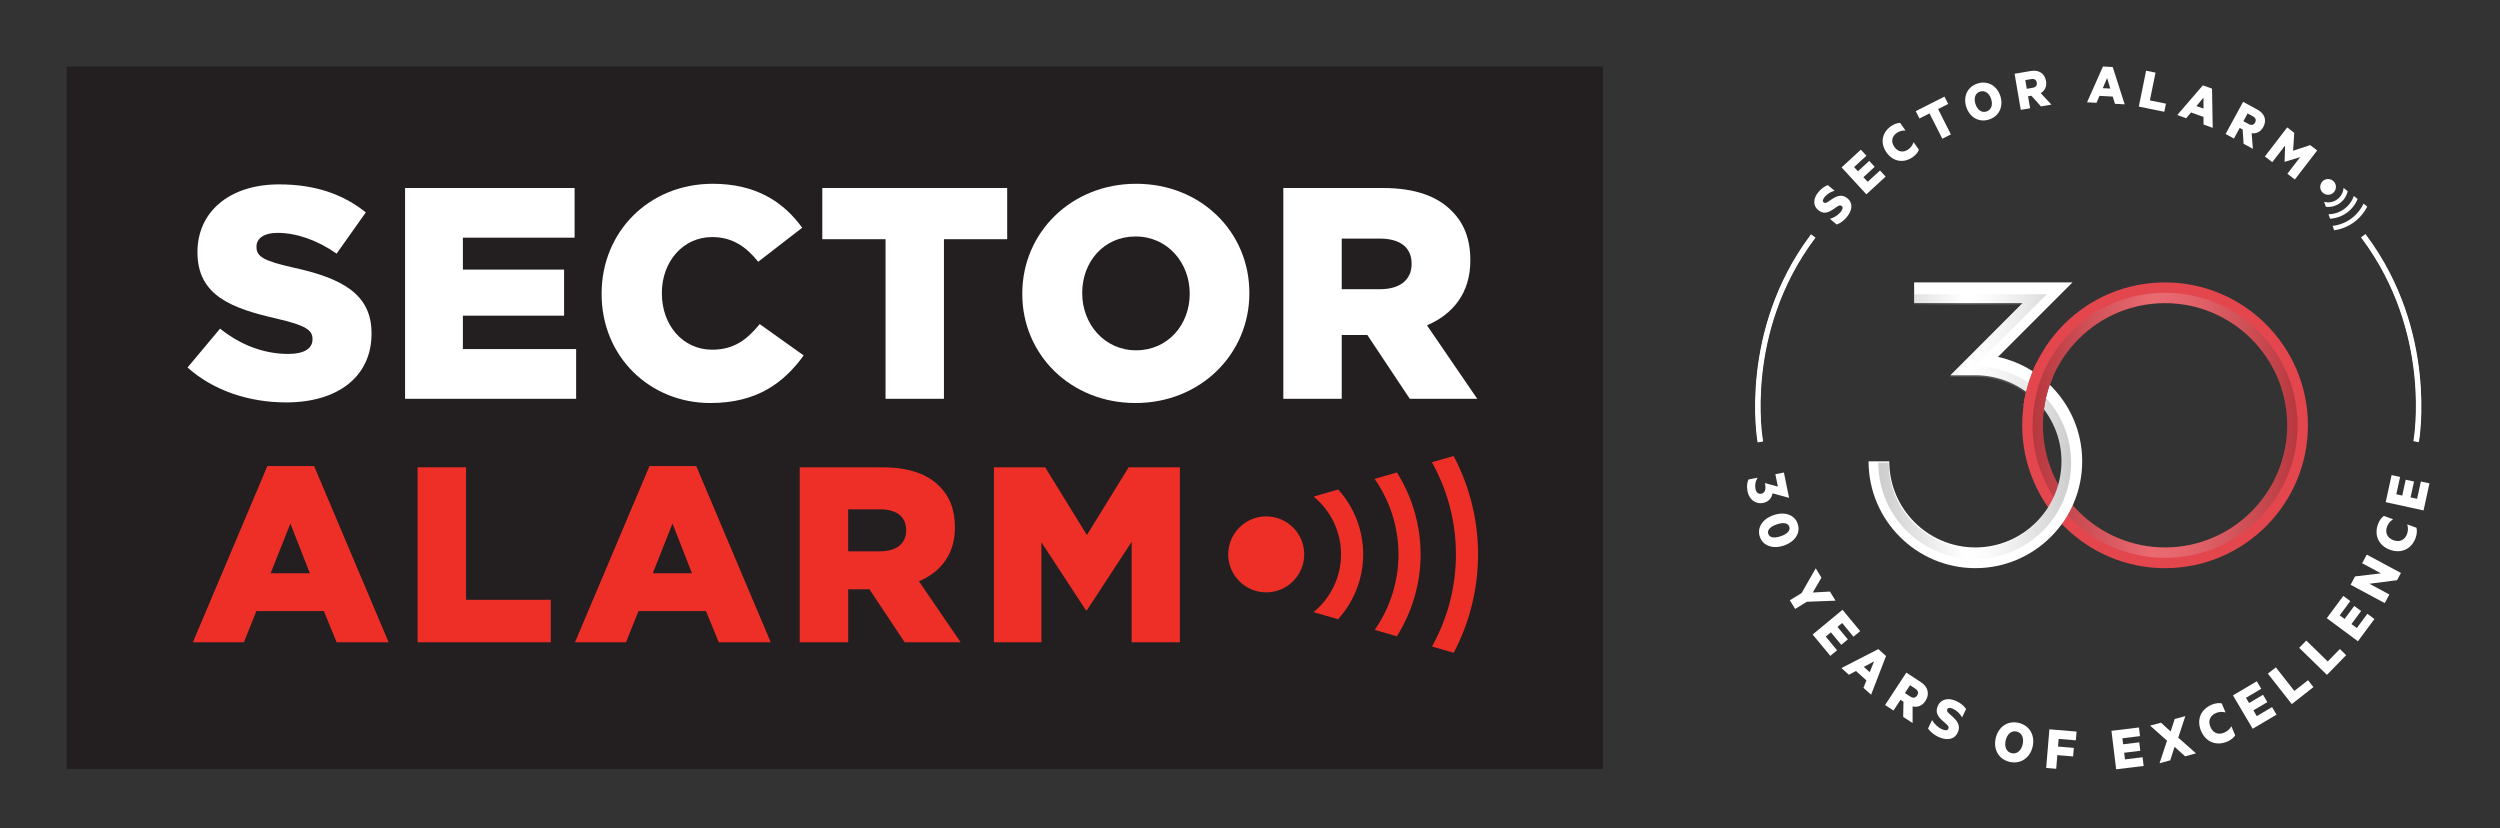 <?xml version="1.0" encoding="UTF-8"?>
<svg xmlns="http://www.w3.org/2000/svg" version="1.1" xmlns:xlink="http://www.w3.org/1999/xlink" viewBox="0 0 2012.61 666.77">
  <rect x="0" y="0" width="2012.61" height="666.77" fill="#333333" stroke="none"/>
  <defs>
    <style>
      .cls-1 {
        fill: url(#linear-gradient);
      }

      .cls-1, .cls-2, .cls-3, .cls-4, .cls-5, .cls-6, .cls-7 {
        stroke-width: 0px;
      }

      .cls-1, .cls-6 {
        mix-blend-mode: multiply;
        opacity: .2;
      }

      .cls-2 {
        fill: #231f20;
      }

      .cls-3 {
        fill: #ee2f27;
      }

      .cls-8 {
        isolation: isolate;
      }

      .cls-4 {
        fill: #e4464e;
      }

      .cls-5 {
        fill: none;
      }

      .cls-9 {
        clip-path: url(#clippath-1);
      }

      .cls-6 {
        fill: url(#linear-gradient-2);
      }

      .cls-10 {
        clip-path: url(#clippath);
      }

      .cls-7 {
        fill: #fff;
      }
    </style>
    <linearGradient id="linear-gradient" x1="1636.28" y1="342.38" x2="1849.65" y2="342.38" gradientUnits="userSpaceOnUse">
      <stop offset="0" stop-color="#010101"/>
      <stop offset=".22" stop-color="#828282"/>
      <stop offset=".38" stop-color="#dbdbdb"/>
      <stop offset=".45" stop-color="#fff"/>
      <stop offset=".5" stop-color="#f8f8f8"/>
      <stop offset=".57" stop-color="#e5e5e5"/>
      <stop offset=".65" stop-color="#c6c6c6"/>
      <stop offset=".74" stop-color="#9c9c9c"/>
      <stop offset=".84" stop-color="#656565"/>
      <stop offset=".95" stop-color="#232323"/>
      <stop offset="1" stop-color="#010101"/>
    </linearGradient>
    <clipPath id="clippath">
      <path class="cls-5" d="M1639.23,331.84c1.99.31,4.04.17,6-.31,1.09-10,3.69-19.66,7.68-28.73-.76-1.43-1.64-2.79-2.69-4.02-2.3-2.71-6.61-5.75-10.71-6.73-5.24,10.75-8.78,22.28-10.45,34.26,2.74,2.86,6.27,4.93,10.17,5.53Z"/>
    </clipPath>
    <linearGradient id="linear-gradient-2" x1="1512.15" y1="343.48" x2="1667.3" y2="343.48" xlink:href="#linear-gradient"/>
    <clipPath id="clippath-1">
      <path class="cls-5" d="M1639.23,331.84c1.99.31,4.04.17,6-.31,1.09-10,3.69-19.66,7.68-28.73-.76-1.43-1.64-2.79-2.69-4.02-2.3-2.71-6.61-5.75-10.71-6.73-5.24,10.75-8.78,22.28-10.45,34.26,2.74,2.86,6.27,4.93,10.17,5.53Z"/>
    </clipPath>
  </defs>
  <g class="cls-8">
    <g id="Layer_1" data-name="Layer 1">
      <g>
        <g>
          <g>
            <path class="cls-4" d="M1742.96,457.4c-63.2,0-114.75-51.28-115.01-114.54-.13-30.72,11.71-59.66,33.34-81.47,21.63-21.82,50.47-33.9,81.19-34.03.16,0,.33,0,.49,0,63.2,0,114.75,51.28,115.01,114.54h0c.27,63.42-51.11,115.24-114.53,115.5-.16,0-.33,0-.49,0ZM1742.97,244.03c-.14,0-.28,0-.42,0-26.27.11-50.92,10.44-69.42,29.1-18.5,18.65-28.62,43.39-28.51,69.66.23,54.08,44.31,97.93,98.34,97.93.14,0,.28,0,.42,0,54.23-.23,98.16-44.53,97.93-98.76h0c-.23-54.08-44.3-97.93-98.34-97.93Z"/>
            <path class="cls-1" d="M1742.52,235.69c-58.92.25-106.48,48.21-106.23,107.13.25,58.92,48.21,106.48,107.13,106.23,58.92-.25,106.48-48.21,106.23-107.13-.25-58.92-48.21-106.48-107.13-106.23ZM1743.38,440.72c-.14,0-.28,0-.42,0-54.03,0-98.11-43.85-98.34-97.93-.11-26.27,10.01-51.01,28.51-69.66,18.5-18.65,43.15-28.99,69.42-29.1.14,0,.28,0,.42,0,54.03,0,98.11,43.84,98.34,97.93.23,54.23-43.7,98.53-97.93,98.76Z"/>
            <path class="cls-7" d="M1590.26,457.39c-47.42,0-85.99-38.57-85.99-85.99h16.68c0,38.22,31.09,69.31,69.31,69.31s69.31-31.09,69.31-69.31-31.09-69.31-69.31-69.31h-20.13l58.06-58.06h-87.22v-16.68h127.48l-59.99,60c38.71,8.37,67.8,42.88,67.8,84.05,0,47.41-38.57,85.99-85.99,85.99Z"/>
            <g class="cls-10">
              <path class="cls-4" d="M1742.96,457.4c-63.2,0-114.75-51.28-115.01-114.54-.13-30.72,11.71-59.66,33.34-81.47,21.63-21.82,50.47-33.9,81.19-34.03.16,0,.33,0,.49,0,63.2,0,114.75,51.28,115.01,114.54h0c.27,63.42-51.11,115.24-114.53,115.5-.16,0-.33,0-.49,0ZM1742.97,244.03c-.14,0-.28,0-.42,0-26.27.11-50.92,10.44-69.42,29.1-18.5,18.65-28.62,43.39-28.51,69.66.23,54.08,44.31,97.93,98.34,97.93.14,0,.28,0,.42,0,54.23-.23,98.16-44.53,97.93-98.76h0c-.23-54.08-44.3-97.93-98.34-97.93Z"/>
              <path class="cls-1" d="M1742.52,235.69c-58.92.25-106.48,48.21-106.23,107.13.25,58.92,48.21,106.48,107.13,106.23,58.92-.25,106.48-48.21,106.23-107.13-.25-58.92-48.21-106.48-107.13-106.23ZM1743.38,440.72c-.14,0-.28,0-.42,0-54.03,0-98.11-43.85-98.34-97.93-.11-26.27,10.01-51.01,28.51-69.66,18.5-18.65,43.15-28.99,69.42-29.1.14,0,.28,0,.42,0,54.03,0,98.11,43.84,98.34,97.93.23,54.23-43.7,98.53-97.93,98.76Z"/>
            </g>
          </g>
          <path class="cls-6" d="M1667.3,372.48c0-42.84-34.73-77.57-77.57-77.57l58-58h-107.25v8.33h87.13l-58,58h20.11c38.18,0,69.24,31.06,69.24,69.24s-31.06,69.24-69.24,69.24-69.24-31.06-69.24-69.24h-8.33c0,42.84,34.73,77.57,77.57,77.57s77.57-34.73,77.57-77.57Z"/>
        </g>
        <g>
          <g>
            <path class="cls-7" d="M1473.19,176.19c2.96-.85,6.29-2.75,8.41-5.3,1.57-1.88,2.51-3.84,1.11-5.01-1.11-.92-2.06-.53-3.52.32l-3.85,2.6c-4.27,2.88-7.9,3.41-11.67.28-4.5-3.75-3.81-9.61.16-14.37,2.55-3.06,5.03-4.68,7.63-5.7l5.46,4.55c-3.09.86-5.81,2.4-7.96,4.99-1.41,1.7-2.01,3.39-.87,4.34,1.03.86,2.02.5,3.38-.38l3.89-2.57c4.73-3.06,8.47-3.12,11.94-.23,4.9,4.09,3.61,10.07-.63,15.16-2.52,3.02-5.64,5.05-8.02,5.88l-5.46-4.55Z"/>
            <path class="cls-7" d="M1498.06,120.49l4.49,4.87-9.93,9.13,3.12,3.39,9.08-8.35,4.39,4.77-9.08,8.35,3.44,3.74,9.93-9.13,4.52,4.91-15.51,14.27-19.96-21.68,15.5-14.27Z"/>
            <path class="cls-7" d="M1522.4,101.55c2.56-1.78,5.05-2.58,7.3-2.63l4.29,6.14c-2.67-.13-5,.56-7.01,1.96-4.02,2.8-4.85,7.07-1.94,11.24,2.89,4.13,7.17,4.83,11.19,2.03,2.01-1.4,3.49-3.31,4.29-5.86l4.29,6.14c-.82,2.1-2.43,4.15-4.99,5.94-7.37,5.14-15.87,3.69-21.12-3.83-5.25-7.52-3.67-16,3.7-21.14Z"/>
            <path class="cls-7" d="M1542.26,89.47l23.13-11.7,2.99,5.91-8.14,4.12,10.31,20.39-6.9,3.49-10.31-20.39-8.1,4.1-2.99-5.91Z"/>
            <path class="cls-7" d="M1601.41,96.18c-8.06,2.68-15.65-1.58-18.42-9.92-2.79-8.38.76-16.29,8.82-18.97,8.11-2.69,15.73,1.5,18.51,9.89,2.77,8.34-.81,16.3-8.91,19ZM1593.95,73.72c-3.78,1.26-5.18,5.26-3.58,10.09,1.6,4.83,5.12,7.2,8.9,5.94,3.78-1.26,5.27-5.29,3.67-10.12-1.6-4.83-5.21-7.17-8.99-5.91Z"/>
            <path class="cls-7" d="M1632.68,77.54l1.65,9.61-7.52,1.29-4.98-29.05,13.06-2.24c6.25-1.07,11.16,1.74,12.25,8.08.75,4.4-.95,7.81-4.27,9.74l8.6,9.24-8.42,1.44-7.7-8.57-2.65.45ZM1631.64,71.49l4.73-.81c2.7-.46,3.69-2.04,3.33-4.17-.36-2.13-1.83-3.29-4.53-2.83l-4.73.81,1.2,7Z"/>
            <path class="cls-7" d="M1700.83,53.95l9.62,30.04-7.81-.42-1.8-5.82-10.69-.58-2.37,5.59-7.62-.41,12.81-28.82,7.86.43ZM1692.84,70.97l6.04.33-2.57-8.46-3.47,8.13Z"/>
            <path class="cls-7" d="M1727.71,56.93l7.58,1.54-4.54,22.35,12.94,2.63-1.33,6.54-20.52-4.17,5.87-28.89Z"/>
            <path class="cls-7" d="M1780.79,71.38l.54,31.54-7.36-2.66-.04-6.09-10.07-3.64-3.88,4.67-7.18-2.6,20.59-23.9,7.4,2.68ZM1768.23,85.37l5.69,2.06-.02-8.84-5.67,6.78Z"/>
            <path class="cls-7" d="M1803.08,102.97l-4.66,8.56-6.71-3.65,14.09-25.89,11.64,6.33c5.57,3.03,7.68,8.28,4.61,13.93-2.14,3.92-5.58,5.54-9.39,5l1.03,12.58-7.51-4.08-.74-11.5-2.36-1.29ZM1806.02,97.57l4.22,2.29c2.41,1.31,4.17.68,5.2-1.22,1.03-1.9.6-3.72-1.8-5.02l-4.22-2.29-3.4,6.24Z"/>
            <path class="cls-7" d="M1839.19,130.14l.42-13-10.3,13.4-5.98-4.59,17.97-23.37,5.67,4.36-.92,14.43,13.75-4.57,5.63,4.33-17.97,23.37-6.01-4.62,10.3-13.4-12.41,3.78-.15-.12Z"/>
          </g>
          <g>
            <g>
              <path class="cls-7" d="M1415.72,355.1c-.16-.87-15.25-88.07,42.42-165.21l2.14,1.6c-56.95,76.18-42.09,162.27-41.93,163.13l-2.63.48Z"/>
              <path class="cls-7" d="M1415.28,355.73l-.1-.54c-.16-.87-15.27-88.33,42.52-165.63l.33-.44,3.01,2.25-.33.44c-56.97,76.2-41.99,161.85-41.83,162.7l.1.54-3.7.68ZM1458.25,190.66c-54.77,73.65-43.26,156.35-42.08,163.81l1.55-.28c-1.19-7.42-12.72-89.28,41.79-162.58l-1.26-.94Z"/>
            </g>
            <g>
              <path class="cls-7" d="M1415.43,355.52l-.07-.36c-.16-.87-15.25-88.25,42.49-165.49l.22-.29,2.72,2.03-.22.29c-57.02,76.27-42.02,161.99-41.86,162.85l.07.36-3.34.61ZM1458.21,190.4c-55.42,74.4-43.2,158.09-42.2,164.27l1.91-.35c-1.01-6.14-13.23-88.84,41.84-162.76l-1.55-1.16Z"/>
              <path class="cls-7" d="M1414.99,356.16l-.16-.89c-.16-.88-15.26-88.53,42.59-165.91l.54-.73,3.59,2.68-.54.73c-56.93,76.15-41.92,161.57-41.76,162.42l.16.9-4.41.8ZM1458.32,191.17c-53.68,72.45-43.08,154.68-41.86,162.88l.84-.15c-1.22-8.05-11.96-89.8,41.7-162.21l-.68-.51Z"/>
            </g>
          </g>
          <g>
            <path class="cls-7" d="M1879.35,146.77c-2.03-2.83-6-3.49-8.83-1.45s-3.48,6-1.45,8.83c2.03,2.83,6,3.49,8.83,1.45,2.83-2.03,3.48-6,1.45-8.83"/>
            <path class="cls-7" d="M1892.64,176.13c-4.39,3.15-9.46,5.1-14.79,5.71l1.25,3.54c5.64-.78,11.01-2.91,15.68-6.26,4.68-3.36,8.4-7.76,10.94-12.86l-2.96-2.33c-2.28,4.85-5.73,9.03-10.13,12.19"/>
            <path class="cls-7" d="M1874.53,172.47l1.28,3.62c4.8-.3,9.45-1.92,13.39-4.74,3.95-2.84,6.97-6.71,8.78-11.16l-3.04-2.39c-1.49,4.23-4.22,7.92-7.89,10.56-3.66,2.63-8.04,4.05-12.52,4.12"/>
            <path class="cls-7" d="M1883.63,163.58c3.3-2.37,5.52-5.82,6.35-9.69l-3.34-2.63c-.24,3.71-2.1,7.13-5.15,9.32-3.08,2.21-6.92,2.85-10.49,1.89l1.42,4.01c3.91.44,7.9-.52,11.22-2.9"/>
          </g>
          <g>
            <g>
              <path class="cls-7" d="M1946.54,354.89l-2.63-.48c.16-.86,15.02-86.95-41.93-163.13l2.14-1.6c57.67,77.14,42.57,164.33,42.42,165.21Z"/>
              <path class="cls-7" d="M1946.98,355.53l-3.7-.68.1-.54c.16-.86,15.14-86.5-41.83-162.7l-.33-.44,3.01-2.25.33.44c57.78,77.29,42.67,164.75,42.52,165.63l-.1.54ZM1944.54,353.97l1.55.28c1.18-7.46,12.69-90.16-42.08-163.81l-1.26.94c54.51,73.3,42.98,155.16,41.79,162.58Z"/>
            </g>
            <g>
              <path class="cls-7" d="M1946.83,355.32l-3.34-.61.07-.36c.16-.86,15.15-86.58-41.86-162.85l-.22-.29,2.72-2.03.22.29c57.74,77.23,42.64,164.62,42.48,165.49l-.07.36ZM1944.33,354.12l1.91.35c1-6.18,13.22-89.88-42.19-164.27l-1.55,1.16c55.07,73.92,42.84,156.62,41.84,162.76Z"/>
              <path class="cls-7" d="M1947.27,355.95l-4.41-.8.16-.89c.16-.86,15.16-86.28-41.76-162.42l-.54-.73,3.59-2.68.54.73c57.85,77.38,42.74,165.03,42.58,165.91l-.16.89ZM1944.95,353.68l.84.15c1.22-8.2,11.83-90.42-41.85-162.88l-.68.51c53.65,72.41,42.91,154.16,41.69,162.21Z"/>
            </g>
          </g>
        </g>
        <g>
          <path class="cls-7" d="M1436.11,380.36l4.15,20.32-.15.03-13.12-3.55c-.83,4.06-3.37,6.86-7.41,7.68-6.57,1.34-11.46-3-12.72-9.18-.86-4.23-.33-7.2.73-9.64l7.32-1.49c-1.65,2.83-2.3,6.02-1.7,8.96.61,2.99,2.26,4.47,4.8,3.95,3.29-.67,3.86-4.47,2.78-8.5l.15-.03,10.33,2.82-2.03-9.96,6.87-1.4Z"/>
          <path class="cls-7" d="M1427.78,414.71c8.99-3.1,16.94-.31,19.44,6.94,2.51,7.25-2.02,14.41-11,17.51-8.99,3.1-16.96.26-19.46-6.99-2.5-7.26,2.03-14.36,11.02-17.46ZM1430.35,422.15c-4.56,1.58-7.99,4.27-6.81,7.68,1.18,3.41,5.53,3.41,10.1,1.84,4.57-1.58,7.99-4.26,6.82-7.68-1.18-3.41-5.53-3.41-10.1-1.84Z"/>
          <path class="cls-7" d="M1473.19,476.24l4.48,7.33-23.05.87-9.45,5.78-4.27-6.98,9.45-5.78,11.39-19.95,4.61,7.54-6.99,11.95,13.83-.77Z"/>
          <path class="cls-7" d="M1497.53,508.1l-5.4,4.47-9.11-11-3.76,3.11,8.33,10.06-5.29,4.38-8.33-10.06-4.15,3.43,9.11,11-5.44,4.5-14.23-17.19,24.04-19.9,14.23,17.19Z"/>
          <path class="cls-7" d="M1518.34,528.12l-12.02,31.16-6.16-5.54,2.38-5.99-8.43-7.58-5.67,3.04-6.01-5.4,29.71-15.26,6.2,5.57ZM1500.45,536.85l4.76,4.28,3.5-8.68-8.26,4.4Z"/>
          <path class="cls-7" d="M1529.99,563.39l-5.65,8.63-6.76-4.43,17.1-26.1,11.73,7.69c5.61,3.67,7.39,9.4,3.66,15.09-2.59,3.95-6.37,5.37-10.34,4.47v13.36s-7.57-4.96-7.57-4.96l.21-12.19-2.38-1.56ZM1533.55,557.94l4.25,2.78c2.42,1.59,4.34,1.08,5.59-.84,1.25-1.91.95-3.87-1.47-5.46l-4.25-2.79-4.12,6.29Z"/>
          <path class="cls-7" d="M1555.39,579.69c1.65,2.81,4.49,5.72,7.66,7.22,2.34,1.11,4.61,1.56,5.43-.19.65-1.38,0-2.25-1.26-3.52l-3.69-3.26c-4.08-3.62-5.59-7.2-3.37-11.89,2.65-5.61,8.84-6.45,14.77-3.64,3.81,1.8,6.13,3.91,7.87,6.31l-3.22,6.8c-1.7-2.94-4.01-5.32-7.22-6.84-2.11-1-4.01-1.16-4.68.26-.61,1.29.03,2.21,1.28,3.36l3.66,3.31c4.38,4.04,5.45,7.86,3.4,12.18-2.89,6.11-9.37,6.37-15.71,3.37-3.77-1.78-6.67-4.45-8.15-6.67l3.21-6.8Z"/>
          <path class="cls-7" d="M1617.8,613.33c-8.76-2.04-13.26-10.08-11.15-19.14,2.12-9.11,9.69-14.29,18.46-12.25,8.81,2.05,13.37,10.05,11.25,19.17-2.11,9.06-9.75,14.28-18.56,12.22ZM1623.48,588.92c-4.11-.96-7.59,1.89-8.81,7.13-1.22,5.25.64,9.34,4.75,10.29,4.11.96,7.69-1.86,8.91-7.11,1.22-5.25-.74-9.36-4.85-10.32Z"/>
          <path class="cls-7" d="M1647.26,618.23l2.59-31.1,21.88,1.82-.59,7.04-13.83-1.15-.51,6.18,12.72,1.06-.57,6.89-12.71-1.06-.91,10.99-8.05-.67Z"/>
          <path class="cls-7" d="M1721.96,585.65l.85,6.96-14.18,1.73.59,4.84,12.97-1.58.83,6.81-12.97,1.58.65,5.35,14.18-1.73.86,7.01-22.15,2.7-3.78-30.98,22.15-2.7Z"/>
          <path class="cls-7" d="M1753.58,593.83l14.31,12.67-8.78,2.37-8.49-7.66-3.49,10.89-8.59,2.31,6.01-18.14-13.63-12.12,8.78-2.37,7.76,7.12,3.28-10.09,8.54-2.3-5.7,17.33Z"/>
          <path class="cls-7" d="M1780.43,567.35c3.04-1.29,5.79-1.56,8.13-1.12l3.09,7.3c-2.73-.72-5.3-.52-7.68.49-4.78,2.02-6.57,6.25-4.48,11.22,2.08,4.92,6.37,6.58,11.14,4.56,2.39-1.01,4.34-2.66,5.72-5.12l3.09,7.31c-1.31,1.99-3.43,3.77-6.47,5.05-8.76,3.7-17.24.33-21.02-8.61-3.78-8.94-.28-17.37,8.48-21.07Z"/>
          <path class="cls-7" d="M1816.84,548.46l3.57,6.04-12.3,7.26,2.48,4.2,11.25-6.64,3.49,5.91-11.25,6.64,2.74,4.64,12.3-7.26,3.59,6.08-19.21,11.34-15.87-26.87,19.21-11.34Z"/>
          <path class="cls-7" d="M1825.72,542.3l6.43-5.06,14.92,18.98,10.99-8.64,4.36,5.56-17.43,13.69-19.28-24.54Z"/>
          <path class="cls-7" d="M1850.94,521.53l5.71-5.86,17.29,16.84,9.75-10.01,5.06,4.93-15.46,15.87-22.35-21.77Z"/>
          <path class="cls-7" d="M1886.46,479.73l5.63,4.18-8.51,11.47,3.92,2.91,7.78-10.49,5.51,4.09-7.78,10.49,4.33,3.21,8.51-11.47,5.67,4.21-13.29,17.92-25.06-18.59,13.29-17.92Z"/>
          <path class="cls-7" d="M1932.87,461.26l-3.13,5.82-22.26,2.87,16.07,8.64-3.73,6.94-27.49-14.77,3.61-6.72,20.83-2.48-15.14-8.13,3.73-6.94,27.49,14.77Z"/>
          <path class="cls-7" d="M1914.38,422.04c1.13-3.11,2.8-5.31,4.72-6.72l7.45,2.71c-2.39,1.51-3.99,3.53-4.87,5.96-1.77,4.87.11,9.07,5.17,10.91,5.02,1.83,9.16-.19,10.93-5.06.89-2.44,1-4.99.14-7.68l7.45,2.71c.56,2.32.42,5.08-.7,8.18-3.25,8.93-11.5,12.86-20.62,9.54-9.12-3.32-12.92-11.62-9.67-20.56Z"/>
          <path class="cls-7" d="M1925.34,382.46l6.85,1.5-3.05,13.95,4.77,1.04,2.79-12.76,6.7,1.46-2.79,12.76,5.26,1.15,3.05-13.95,6.9,1.51-4.76,21.8-30.48-6.66,4.76-21.79Z"/>
        </g>
      </g>
      <g>
        <rect class="cls-2" x="53.72" y="53.53" width="1236.71" height="565.5"/>
        <path class="cls-3" d="M249.46,461.53l-15.69-40.05-15.92,40.05h31.6ZM215.25,375.2h37.63l59.97,141.86h-41.85l-10.27-25.15h-54.33l-10.06,25.15h-41.06l59.97-141.86Z"/>
        <polygon class="cls-3" points="336.17 376.21 375.2 376.21 375.2 482.86 443.42 482.86 443.42 517.06 336.17 517.06 336.17 376.21"/>
        <path class="cls-3" d="M557.08,461.53l-15.69-40.05-15.9,40.05h31.59ZM522.88,375.2h37.63l59.96,141.86h-41.84l-10.27-25.15h-54.35l-10.04,25.15h-41.06l59.97-141.86Z"/>
        <path class="cls-3" d="M708.58,443.82c13.28,0,20.92-6.44,20.92-16.69v-.41c0-11.06-8.05-16.7-21.13-16.7h-25.56v33.81h25.76ZM643.8,376.2h66.59c21.53,0,36.44,5.64,45.9,15.29,8.25,8.05,12.47,18.92,12.47,32.8v.41c0,21.53-11.46,35.82-28.98,43.26l33.59,49.1h-45.06l-28.38-42.66h-17.1v42.66h-39.02v-140.86Z"/>
        <polygon class="cls-3" points="800.15 376.2 841.4 376.2 875 430.74 908.62 376.2 949.87 376.2 949.87 517.06 911.03 517.06 911.03 436.17 875 491.3 874.2 491.3 838.39 436.56 838.39 517.06 800.15 517.06 800.15 376.2"/>
        <path class="cls-3" d="M1019.36,415.71c-16.86,0-30.59,13.72-30.59,30.58s13.73,30.59,30.59,30.59,30.59-13.73,30.59-30.59-13.73-30.58-30.59-30.58"/>
        <path class="cls-3" d="M1172.09,446.3c0,26.1-6.65,51.53-19.27,74.15l17.46,5.06c12.83-24.36,19.62-51.43,19.62-79.22s-6.82-54.85-19.66-79.2l-17.48,5.06c12.63,22.61,19.33,47.95,19.33,74.13"/>
        <path class="cls-3" d="M1106.71,507.08l17.83,5.17c12.35-19.68,19.11-42.51,19.11-65.95s-6.71-46.29-19.07-65.96l-17.94,5.2c12.39,17.77,19.2,38.9,19.2,60.76s-6.75,43.02-19.13,60.78"/>
        <path class="cls-3" d="M1097.42,446.3c0-19.62-7.32-38.08-20.13-52.24l-19.76,5.72c13.92,11.41,22.08,28.32,22.08,46.52s-8.31,35.19-22.16,46.5l19.73,5.72c12.76-14.1,20.23-32.48,20.23-52.22"/>
        <path class="cls-7" d="M150.98,295.84l26.18-31.28c16.71,13.33,35.38,20.37,55.02,20.37,12.62,0,19.4-4.37,19.4-11.64v-.49c0-7.04-5.56-10.91-28.61-16.24-36.12-8.25-64-18.43-64-53.33v-.49c0-31.52,24.96-54.3,65.69-54.3,28.87,0,51.41,7.75,69.83,22.54l-23.51,33.21c-15.52-10.91-32.49-16.73-47.53-16.73-11.39,0-16.96,4.85-16.96,10.91v.48c0,7.76,5.81,11.16,29.33,16.49,39.02,8.49,63.27,21.09,63.27,52.85v.49c0,34.67-27.39,55.27-68.61,55.27-30.06,0-58.66-9.45-79.51-28.12"/>
        <polygon class="cls-7" points="326.11 151.35 462.58 151.35 462.58 191.35 372.65 191.35 372.65 217.05 454.11 217.05 454.11 254.13 372.65 254.13 372.65 281.04 463.81 281.04 463.81 321.05 326.11 321.06 326.11 151.35"/>
        <path class="cls-7" d="M484.33,236.68v-.49c0-49.46,38.06-88.24,89.45-88.24,34.67,0,56.98,14.55,72.01,35.39l-35.41,27.39c-9.69-12.12-20.83-19.88-37.08-19.88-23.75,0-40.48,20.13-40.48,44.85v.49c0,25.45,16.73,45.33,40.48,45.33,17.69,0,28.13-8.23,38.31-20.6l35.38,25.22c-16,22.06-37.57,38.31-75.15,38.31-48.49,0-87.52-37.09-87.52-87.76"/>
        <polygon class="cls-7" points="712.9 192.57 661.99 192.57 661.99 151.34 810.83 151.34 810.83 192.57 759.91 192.57 759.91 321.05 712.9 321.05 712.9 192.57"/>
        <path class="cls-7" d="M957.77,236.68v-.49c0-24.49-17.68-45.82-43.62-45.82s-42.92,20.84-42.92,45.33v.49c0,24.49,17.7,45.82,43.41,45.82s43.13-20.85,43.13-45.34M822.99,236.68v-.49c0-48.73,39.26-88.24,91.65-88.24s91.15,39.02,91.15,87.76v.49c0,48.73-39.28,88.25-91.64,88.25s-91.17-39.04-91.17-87.76"/>
        <path class="cls-7" d="M1111.19,232.8c16,0,25.21-7.75,25.21-20.12v-.48c0-13.34-9.69-20.12-25.47-20.12h-30.78v40.72h31.03ZM1033.13,151.35h80.23c25.94,0,43.89,6.79,55.29,18.43,9.93,9.69,15.03,22.8,15.03,39.51v.49c0,25.94-13.83,43.15-34.91,52.13l40.48,59.15h-54.31l-34.18-51.39h-20.6v51.39h-47.03v-169.7Z"/>
      </g>
      <g class="cls-9">
        <path class="cls-4" d="M1742.96,457.4c-63.2,0-114.75-51.28-115.01-114.54-.13-30.72,11.71-59.66,33.34-81.47,21.63-21.82,50.47-33.9,81.19-34.03.16,0,.33,0,.49,0,63.2,0,114.75,51.28,115.01,114.54h0c.27,63.42-51.11,115.24-114.53,115.5-.16,0-.33,0-.49,0ZM1742.97,244.03c-.14,0-.28,0-.42,0-26.27.11-50.92,10.44-69.42,29.1-18.5,18.65-28.62,43.39-28.51,69.66.23,54.08,44.31,97.93,98.34,97.93.14,0,.28,0,.42,0,54.23-.23,98.16-44.53,97.93-98.76h0c-.23-54.08-44.3-97.93-98.34-97.93Z"/>
        <path class="cls-1" d="M1742.52,235.69c-58.92.25-106.48,48.21-106.23,107.13.25,58.92,48.21,106.48,107.13,106.23,58.92-.25,106.48-48.21,106.23-107.13-.25-58.92-48.21-106.48-107.13-106.23ZM1743.38,440.72c-.14,0-.28,0-.42,0-54.03,0-98.11-43.85-98.34-97.93-.11-26.27,10.01-51.01,28.51-69.66,18.5-18.65,43.15-28.99,69.42-29.1.14,0,.28,0,.42,0,54.03,0,98.11,43.84,98.34,97.93.23,54.23-43.7,98.53-97.93,98.76Z"/>
      </g>
    </g>
  </g>
</svg>